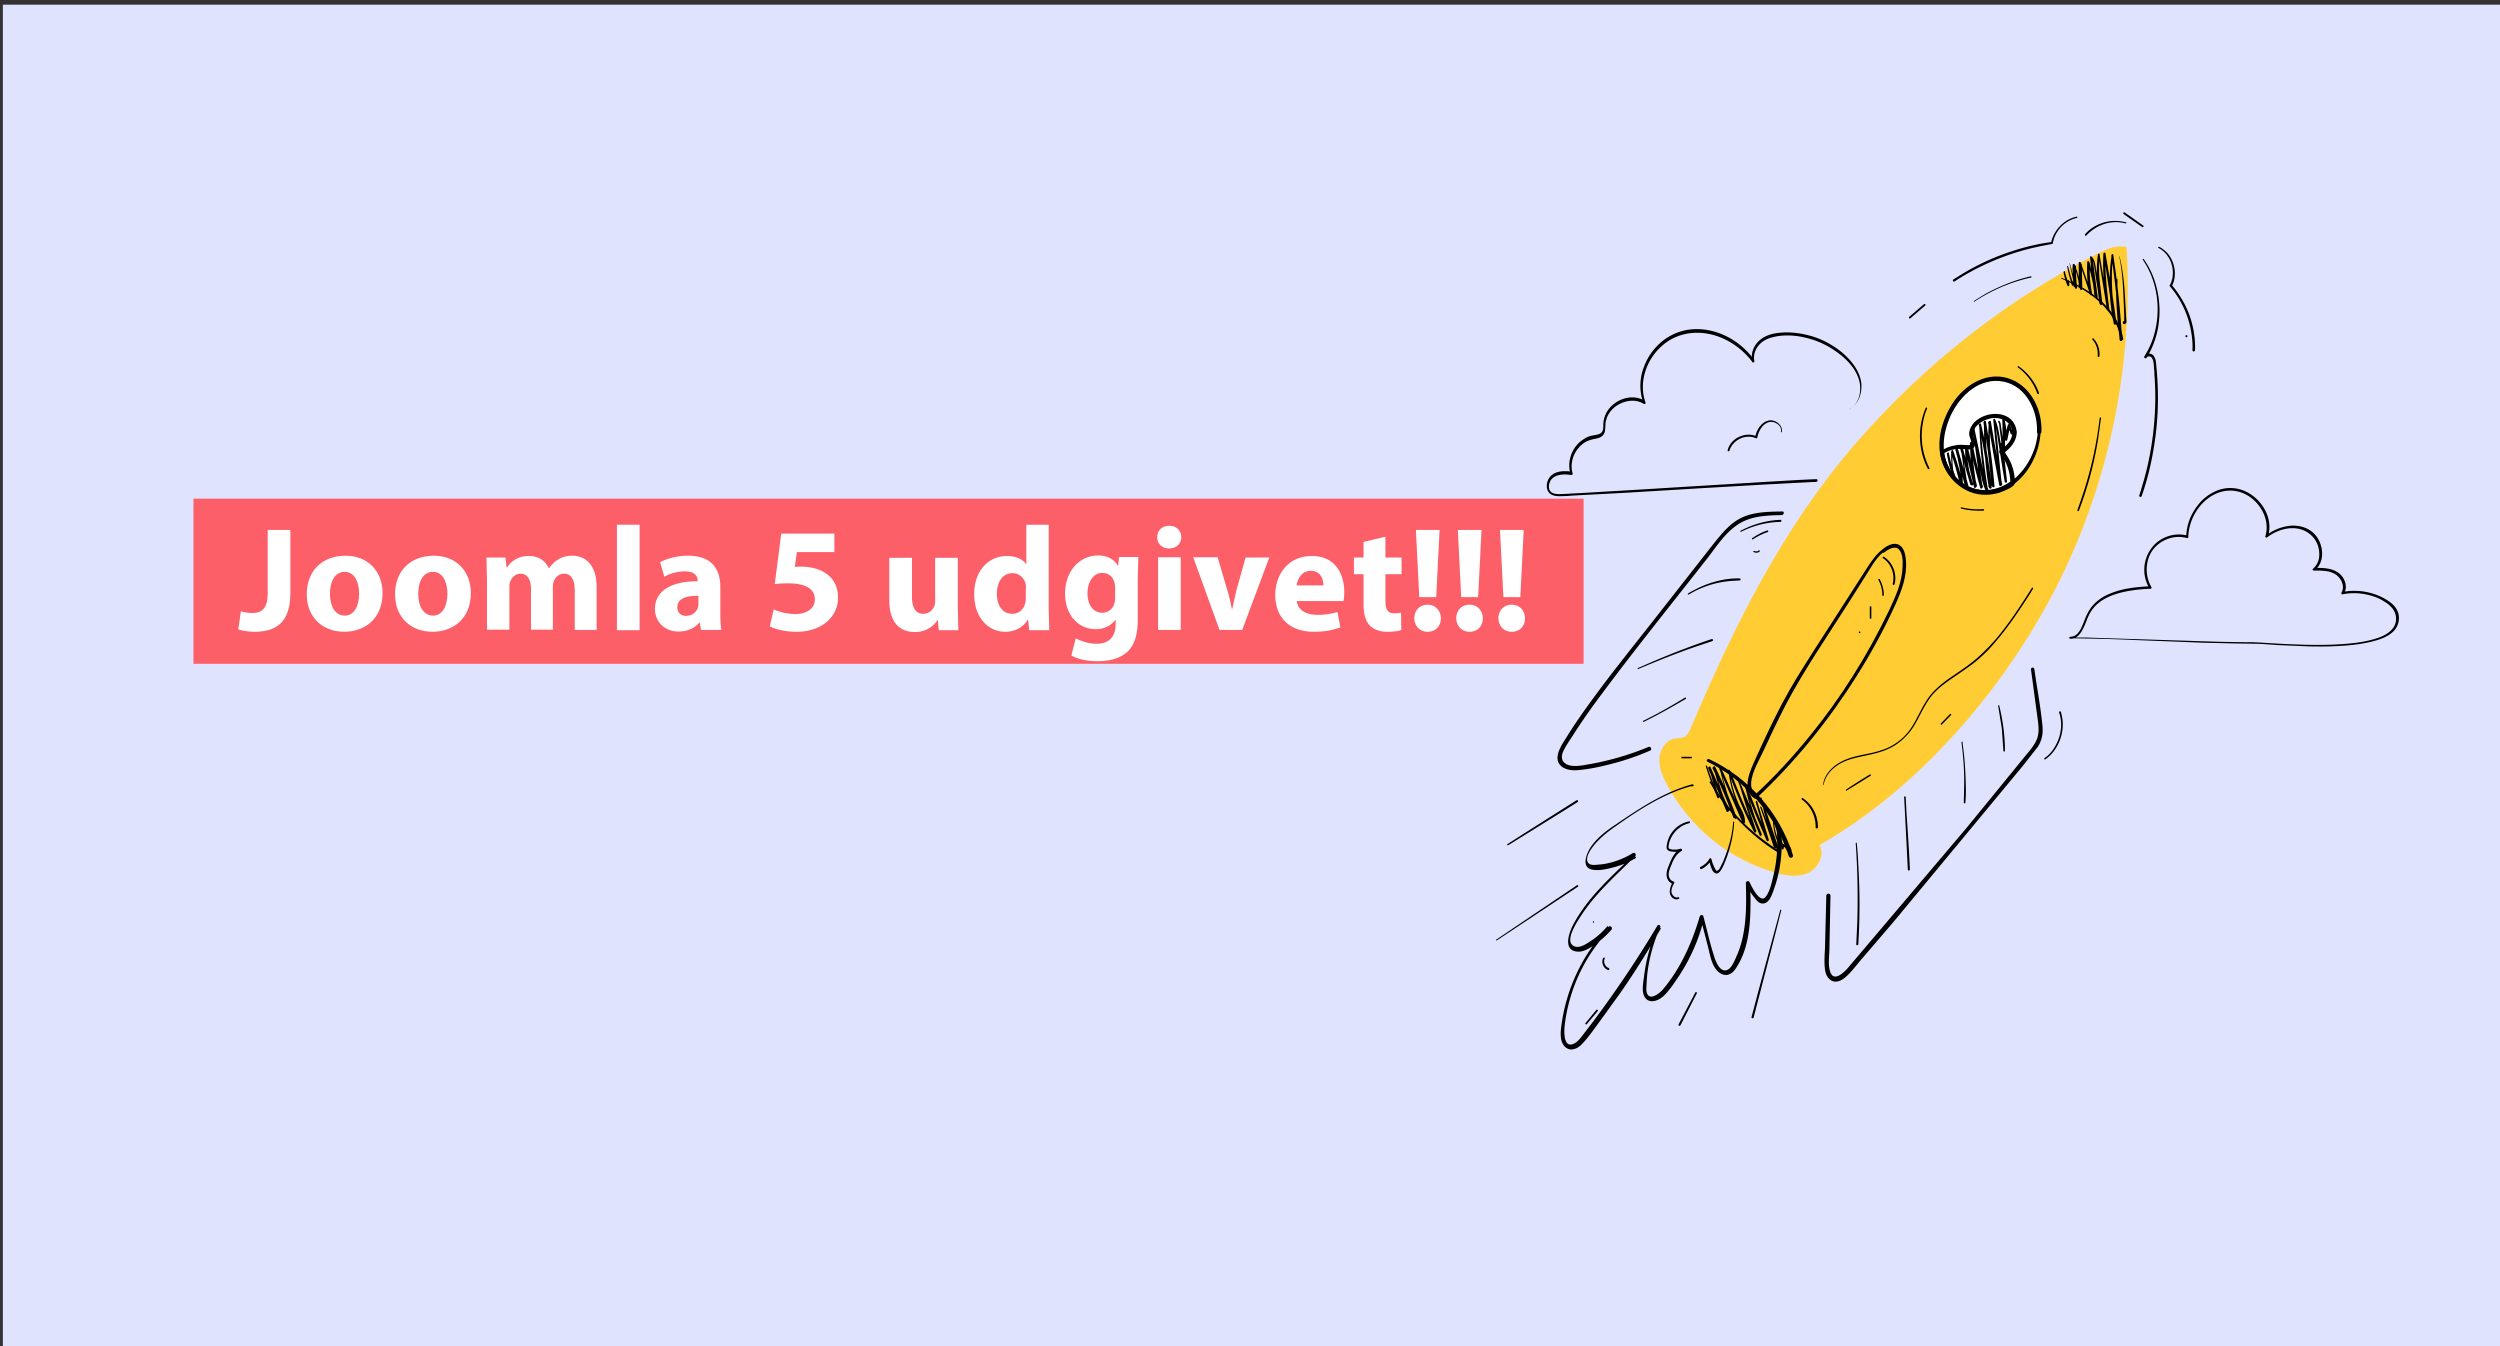 <svg xmlns="http://www.w3.org/2000/svg" viewBox="0 0 960 517" xmlns:v="https://vecta.io/nano"><rect x="0" y="0" width="960" height="517" fill="#333333" stroke="none"/><path fill="#e0e3fe" d="M1.1 1.8h960v515.6H1.1z"/><path d="M816.4 85.4a15.69 15.69 0 0 0-12.8 2c-1.1.7-2 1.5-2.9 2.5-.3.4.2.9.5.5 3.8-4.1 9.6-6.1 15-4.6.1 0 .2 0 .3-.2.1-.1 0-.2-.1-.2zM611.9 354.3c.1 0 .3-.1.2-.3 0-.1-.1-.2-.2-.3-.1 0-.3.1-.2.3-.1.2 0 .3.2.3zm-2.6 39l4.2-5c.3-.3-.2-.8-.5-.5l-4.2 5.1c-.2.2.2.7.5.4z"/><path fill="#fc3" d="M789.4 225.9c-20.1 39.1-52.7 76.9-90.7 98.6 2.1 3.8-.5 8.9-4.4 10.7s-8.4 1.1-12.5-.1c-17.8-5-32.8-17.2-41.7-33.8-1.6-3-3-6.3-2.9-9.8.1-3.4 2.2-7 5.5-7.8 1.5-.3 3.1-.1 4.4-.9 1-.7 1.6-1.9 2.1-3.1 16.9-39.7 35.4-77.2 63.7-109.8 26.1-30 57.8-55 93-72.7 3.3-1.7 7.1-3.3 10.7-2.3 2.7 45.6-6.7 90.8-27.2 131z"/><path d="M655.7 292.5c14.8 7.3 26 20.4 31.2 36.3.3 1 1.9.6 1.6-.4-5.1-16.4-17-29.7-32.2-36.9-.7-.3-1.3.7-.6 1h0z"/><path d="M649.7 301.2c-10.6 2.9-19.8 9-28.8 15.1-3.8 2.5-7.6 5.3-10.2 9.2-1.7 2.7-3.6 7.9 1.1 8.5 2.7.4 5.8-.4 8.4-1.1 2.9-.8 5.6-2 8.1-3.5l-.9-1.2c-8.4 8.2-17.6 16.2-23.2 26.7-1.6 3-4.2 9.9 1.3 10.5 2.3.3 4.6-1.1 6.5-2.4 2.5-1.7 4.8-3.7 6.8-6 .6-.7-.4-1.8-1.1-1.1-10 10.4-16.4 24-18.2 38.5-.3 2.4-.5 5.6 1.4 7.5 2.2 2.2 5.1.7 6.8-1.2 2.6-2.8 4.9-6.2 7.2-9.3l7.5-10.4c5.5-7.9 10.6-16.1 15.4-24.5l-1.1-.7c-2.8 6.1-4.6 12.6-5.4 19.2-.3 2.4-1.1 6.1.5 8.2 1.2 1.6 3.2 1.5 4.9.7 2.3-1.1 3.8-3.2 5.4-5.3a88.21 88.21 0 0 0 5.3-8.2c3.1-5.6 5.5-11.6 7-17.9H653l2.7 10.4c.7 2.6 1.1 5.4 2.3 7.8 1.9 3.8 5.7 5.3 8.4 1.4 6.4-9.3 5.9-22 5.7-32.9l-1.4.4c.7 1.7 1.6 3.3 2.7 4.7.8 1 1.7 2.4 3 2.6 2.7.5 3.9-2.9 4.6-4.9 2.7-7.3 3.7-15.2 2.9-22.9-.1-1-1.7-1.1-1.6 0 .5 5.9 0 11.8-1.4 17.5-.6 2.5-1.3 5.8-2.9 7.8-2.2 2.7-5.4-4-6.2-5.7-.3-.7-1.4-.3-1.4.4.3 9.5.3 19.7-3.7 28.4-.8 1.8-2.3 5.6-4.7 5.1-1.9-.4-3-3.1-3.6-4.8-1.7-5.2-2.9-10.6-4.3-15.9-.1-.4-.5-.6-.9-.5-.2.1-.4.3-.5.5-2.9 10-7.4 20.1-14.2 28.1-1.2 1.4-5 4.5-6.1 1.3-.4-1.2-.1-2.7-.1-3.9.1-1.5.2-3 .4-4.5.8-5.8 2.4-11.4 4.8-16.7.4-.8-.7-1.5-1.1-.7-7.6 12.8-15.9 25.1-24.8 37l-3.3 4.3c-1.1 1.4-2.2 3.1-3.8 3.9-4.1 2.1-3.9-4.3-3.7-6.6 1.6-14.2 7.8-27.3 17.6-37.4l-1.1-1.1c-1.7 2-3.6 3.8-5.8 5.3-1.8 1.2-4.7 3.4-6.9 2.5-4.6-1.8 1.9-10.8 3.4-13.1 5.6-8.1 13-14.6 19.9-21.5.3-.3.3-.8 0-1.1-.2-.2-.6-.3-.9-.1-2.6 1.6-5.4 2.8-8.4 3.6-1.5.4-3.1.7-4.7.8-1.1.1-3 .4-3.9-.5-2-2.1 1.8-6.7 3.2-8.2 1.8-1.9 3.8-3.6 5.9-5.1 9.3-6.6 19.2-13.3 30.3-16.3 1.4.3 1.1-.9.3-.7h0zm-3.8-10h3.5c.2 0 .3-.2.3-.3 0-.2-.1-.3-.3-.3h-3.5c-.2 0-.3.1-.3.3.1.2.2.3.3.3z"/><path d="M656.5 300.4c6.5 10.9 15.4 20.2 26.1 26.9.4.3.8-.4.4-.7-8.2-5.2-15.5-11.8-21.4-19.6-1.7-2.2-3.2-4.5-4.6-6.9-.3-.1-.7.1-.5.3z"/><path d="M655 294.2c1.3 4.2 2.8 8.2 4.5 12.2a.34.34 0 0 0 .6-.3l-1.8-5.8-1.9-5.8-.6.2 7.2 16.9c.2.4.9.1.8-.3-1-2.8-2.1-5.5-3-8.3l-2.6-8.5-.7.3c3.1 6.3 5.8 12.8 8.2 19.4l.8-.2c-2.4-6.2-4.3-12.6-5.9-19.1l-.5.2 9.1 21c.1.2.4.3.6.1.1-.1.2-.1.2-.2.4-2.7-1.4-5.1-2.4-7.4-1.1-2.6-2-5.2-2.6-8-.4-1.6-.7-3.1-.9-4.7l-.6.1c2.4 6.2 4.8 12.4 7.6 18.4.8 1.7 1.6 3.4 2.5 5.1.1.2.4.3.6.1.2-.1.2-.3.2-.5-1.1-3.5-2.3-6.9-3.5-10.3l-3.6-10.3-.5.1 7 17.4c.6 1.6 1.3 3.2 1.9 4.8.2.4.9.1.7-.3-2.5-6.1-4.5-12.4-5.8-18.9l-.7.2c2 5.5 4.2 11 6.5 16.4.7 1.5 1.3 3.1 2 4.6.2.5 1 .1.8-.4l-4.4-14.6c-.1-.2-.2-.3-.4-.2s-.3.2-.2.4l4.2 14.7.8-.4-4.4-10.3-4.1-10.4c-.1-.2-.3-.3-.4-.2-.2.1-.3.2-.2.4 1.4 6.4 3.3 12.8 5.7 18.9l.8-.2c-2.3-5.8-4.8-11.5-7.2-17.2a100.86 100.86 0 0 1-2-4.9c-.1-.3-.5-.1-.4.2 1.2 3.4 2.2 6.9 3.3 10.4l3.4 10.4.8-.3c-3.1-5.8-5.6-11.9-8.1-18.1l-2.1-5.2c-.1-.3-.7-.3-.6.1.4 3.5 1.2 6.9 2.3 10.2.6 1.6 1.2 3.3 2 4.8.7 1.6 1.6 3.2 1.4 5l.8-.2-9.3-20.9c-.1-.3-.6-.1-.5.2.7 3.3 1.5 6.5 2.5 9.7.9 3.2 2 6.4 3.2 9.5.2.5 1 .3.8-.2-2.4-6.7-5.2-13.2-8.3-19.6-.2-.4-.8-.1-.7.3l2.5 8.6c.9 2.8 1.9 5.6 3.1 8.4l.7-.4-7.4-16.8c-.1-.3-.7-.1-.6.2.6 1.9 1.1 3.9 1.7 5.9l1.8 5.8.6-.3a88.31 88.31 0 0 1-4.8-12c-.2-.2-.6-.1-.5.1h0zm20.9 15.7l2.7 7.8 2.6 7.8c.2.5.9.3.8-.2l-2.8-9.5-1.4-4.7-1.5-4.8-.4.1c.4 1.7 1.1 3.4 1.6 5.1l1.6 5 3.3 10.2a.55.55 0 0 0 .5.3c.1 0 .2-.1.2-.2 1.2-1.7-.1-3.9-.7-5.5-.8-2.3-1.2-4.7-1.3-7.1l-.5.1 2 5.7 1.5 5.9a.55.55 0 0 0 .5.3c.1 0 .2-.1.3-.3l.3-1.3-.6.2c.7.4 1.2 1.1 1.6 1.8.1.2.4.3.5.1l.2-.2.4-1.2-.7.1.6 1.3c.2.5.9.1.7-.4l-.6-1.3c-.1-.2-.4-.3-.5-.1l-.2.2-.4 1.2.7-.1c-.4-.9-1.1-1.6-1.9-2.1-.2-.1-.4 0-.5.2v.1l-.3 1.3h.8c-1-3.9-2.2-7.8-3.7-11.5-.1-.3-.5-.3-.5.1a24.44 24.44 0 0 0 .9 6.6c.3 1 .7 1.9 1 2.9.3.9.5 1.9-.1 2.7l.7.1-3.4-10.1-1.7-5c-.6-1.7-1.1-3.4-1.8-5.1-.1-.3-.5-.2-.4.1.6 1.6.9 3.3 1.3 4.9s.9 3.1 1.3 4.7l2.8 9.5.8-.2c-.9-2.6-2-5.2-2.9-7.7l-2.9-7.8c-.3-.3-.6-.2-.5 0h0zm-27.3 5.5c-2.5.5-4.8 1.9-6.4 4-.8 1-1.4 2.2-1.8 3.5-.2.6-.3 1.3-.4 1.9-.1.7 0 1.3.5 1.7.6.5 1.6.5 2.3.6 1 0 1.9-.1 2.9-.3l-.4-.9c-2.4 1.3-3.5 4-4.5 6.5-.6 1.4-1.1 3-.7 4.5.3 1.2 1.2 2.3 2.5 2.5l-.4-.6c-.6 1.5-1.5 3.4-.7 5 .6 1.2 2 2 3.2 1.3.4-.2 0-.7-.3-.6-1 .5-2-.5-2.4-1.4-.5-1.3.3-2.9.9-4 .1-.2 0-.5-.2-.6h-.1c-1-.3-1.7-1.3-1.8-2.4-.1-1.4.5-2.7 1-3.9.8-2.1 1.9-4.3 3.9-5.4.5-.3.1-1-.4-.9-1.3.4-2.8.5-4.1.1-.6-.2-.5-.9-.4-1.5s.2-1.1.4-1.6a10.8 10.8 0 0 1 4.1-5.3c1-.7 2.2-1.2 3.4-1.5.4-.2.3-.7-.1-.7h0zm16.9.3c-.2 3.4-.9 6.7-1.9 9.9-.5 1.6-1.1 3.1-1.7 4.7-.3.8-.7 1.5-1.1 2.3-.3.6-.6 1.4-1.3 1.7-.4.2-.6-.1-.8-.5l-.6-1.2c-.4-.9-.7-1.8-.9-2.7-.1-.2-.3-.4-.6-.3-.1 0-.2.1-.2.2-.8 1.4-2 2.4-3.4 3.1-.5.2-.1 1 .4.8 1.5-.7 2.8-1.9 3.7-3.4l-.8-.1c.1.9.4 1.8.7 2.7.3.7.6 1.7 1.3 2.2 1.6 1.2 2.7-1.2 3.3-2.3 1.6-3.4 2.7-7 3.5-10.7.4-2.1.7-4.2.8-6.2.1-.5-.4-.5-.4-.2h0zm-49.9 52.2c-.8 1.7.1 4 1.9 4.6.5.1.7-.6.2-.8-1.3-.5-2.1-2.2-1.5-3.5.1-.2 0-.4-.1-.5-.2 0-.4.1-.5.2h0zm164.3-110.8l2.4 17.8c.4 3 1 6.2-.2 9.1-1.1 2.6-3.1 4.7-4.8 6.8L755 318.1l-45.5 53.7c-1.8 2-5.6 5.5-6.8 1-.8-2.7-.2-6-.2-8.8l.4-20c0-1.1-1.6-1.1-1.6 0l-.5 19.7c-.1 2.8-.4 5.8 0 8.6.2 1.7 1 3.5 2.6 4.3 1.9.9 3.8-.1 5.3-1.4 2.2-1.9 4-4.4 5.9-6.6l12.6-14.7 49.4-59.6 5.9-7.5c1.6-2.5 2.1-5.1 1.8-8.1-.7-7.3-2.1-14.5-3.1-21.7-.2-1-1.4-.7-1.3.1h0zm-95.5-60.7c-5.1.1-10.4.1-15.2 2.2-4.9 2.2-8.2 6.5-11.5 10.6l-23.6 30.1c-7.6 9.7-15.3 19.2-22.5 29.1-3.6 4.9-7.1 9.9-10.3 15.1-2 3.1-5.5 8.4-1.1 11.2 1.8 1.1 4.1 1.2 6.1 1 3-.3 6-.8 8.9-1.5 6.3-1.4 12.6-3.4 18.5-6 .8-.3.2-1.7-.6-1.4-5.1 2.1-10.2 3.8-15.5 5.1-2.3.6-4.7 1.1-7 1.5-2.4.4-5 1-7.4.6-2.8-.5-4.2-2.4-3-5.3 1.1-2.4 2.7-4.6 4.1-6.8 2.9-4.5 6-9 9.2-13.3 13.6-18.4 28-36.2 42.1-54.2 3.5-4.5 6.8-9.7 11.6-12.9 5-3.4 11.2-3.6 17-3.7 1-.2 1-1.5.2-1.4h0z"/><path d="M722.8 211c-2.6 2.1-4.4 4.8-6.2 7.6l-6.8 10.6-13.4 20.8c-4.2 6.6-8.4 13.2-12.1 20.2-3.6 6.9-6.9 13.9-10.1 21-1.9 4.3-5.8 11.9-.5 15.4.3.2.6.1.8-.1 14.6-13.7 27.4-29.4 38.2-46.5 5.7-9 10.8-18.3 15.2-28 2.4-5.4 4.4-10.7 4-16.7-.2-2.1-.6-4.7-2.4-5.9-2.2-1.5-5 .2-6.7 1.6-.9.5-.1 1.7.6 1.2 1.5-1.1 4.2-3 5.9-1.1 1.3 1.5 1.4 4.2 1.3 6.1-.1 6.4-2.7 11.8-5.3 17.4-8.3 17.3-18.5 33.5-30.5 48.2-6.5 8-13.5 15.6-21.1 22.6l.8-.1c-5.1-3.3.6-12.5 2.3-16.2 2.9-6.3 5.9-12.6 9.1-18.8 6.9-13 15.2-25.1 23.1-37.5l6.9-10.9c2.2-3.4 4.2-7.4 7.4-10 .7-.3.1-1.3-.5-.9zm-54.2-6.8c4.7-2.4 9.8-3.7 15.1-3.8.5 0 .5-.8 0-.8-5.3.2-10.6 1.7-15.3 4.2-.3.2 0 .6.2.4zm4.5 2.9c1.8-1.2 3.7-2.1 5.7-2.8.4-.1.2-.8-.2-.6-2.1.7-4 1.7-5.8 3-.2.2 0 .6.3.4h0z"/><path d="M673.2 211.8c.7.6 1.8.6 2.5 0 .1-.1.1-.3 0-.4s-.3-.1-.4 0h0s-.1.1 0 0h0s-.1 0-.1.1c0 0-.1 0-.1.1h0-.1c-.1 0-.2 0-.2.1h-.1c-.1 0 .1 0 0 0h-.1-.1-.1s-.1 0 0 0h0-.1-.1-.1 0-.1c-.1 0-.2-.1-.2-.1-.1-.1-.3 0-.4.1-.3-.1-.3 0-.2.1h0zm-44.1 45.1c7.3-3.1 14.6-6 22.1-8.6l6.3-2.1c.5-.2.3-.9-.2-.8-7.5 2.5-15 5.4-22.3 8.5l-6 2.6c-.3.1-.1.5.1.4h0zm2.1 20.3c5.5-2.7 10.8-5.7 16.1-8.8.1-.1.2-.3.1-.4s-.3-.2-.4-.1c-5.2 3.2-10.5 6.2-16 8.9-.3.1 0 .5.2.4h0zm17.3-48.9c4.6-2.8 9.7-4.5 15-5.1 1.5-.2 3-.2 4.5-.3.2 0 .4-.2.4-.4s-.2-.4-.4-.4c-5.4-.1-10.8 1.3-15.7 3.6-1.4.7-2.8 1.4-4.1 2.2-.1.1-.1.2-.1.3.2.1.3.2.4.1h0zm64.1 95.5c.7 10.1.9 20.2.6 30.3l-.4 8.5c0 .5.7.5.8 0a255.25 255.25 0 0 0 0-30.3c-.1-2.8-.3-5.7-.6-8.5.1-.3-.4-.3-.4 0h0zm18.6-17.7l1.1 21.7.3 6.1c0 .5.8.5.8 0-.3-7.2-.8-14.5-1.3-21.7l-.3-6.1c0-.4-.6-.4-.6 0h0zm22-21c.8 6 1.2 12 1 18 0 1.7-.1 3.4-.1 5.1 0 .4.6.4.6 0 .3-3 .2-6.1.1-9.1s-.3-6.1-.6-9.1l-.6-5c.1-.4-.4-.2-.4.1h0zm14.1-14l1.4 8.6.6 8.6c0 .2.2.3.3.3.2 0 .3-.1.3-.3 0-5.8-.8-11.7-2.2-17.4-.1-.2-.5-.1-.4.2h0zM723 214.3c3.2 2.1 4.7 6.1 3.8 9.9 0 .2.1.4.3.4s.4-.1.4-.2c1.1-4-.7-8.5-4.1-10.6-.2-.1-.4 0-.4.1-.2.1-.1.3 0 .4h0zm-1.7 8.4a11.94 11.94 0 0 1 1.5 5.8c0 .2.1.3.3.3.1 0 .3-.1.3-.3 0-2.1-.6-4.2-1.6-6.1-.1-.1-.2-.2-.3-.1-.2.1-.3.2-.2.4h0zm-3.3 10.4v4.2c0 .2.1.3.3.3s.3-.1.3-.3v-4.2c0-.2-.1-.3-.3-.3s-.3.2-.3.3h0zm-3.9 10c.2 0 .3-.2.3-.3 0-.2-.1-.3-.3-.3s-.3.2-.3.3c0 .2.1.3.3.3zM791.6 107c8 3.5 16.2 8.3 20.5 16.5 1.1 2.1 1.9 4.4 2.3 6.8.1.6 1 .3.9-.2-1.5-9.2-8.7-15.9-16.4-20.1-2.3-1.2-4.7-2.3-7.2-3.3-.1-.1-.3.2-.1.3zm48 22.5c.2 0 .4-.2.4-.4s-.2-.4-.4-.4-.4.2-.4.4.2.4.4.4z"/><path d="M792.4 104.5c.3 1.8.8 3.6 1.5 5.2.2.4.7.2.7-.2v-1.6c0-.3-.4-.4-.5-.1-.1.6-.2 1.1-.2 1.7l.7-.2c-.7-1.6-1.3-3.2-1.7-5 0-.4-.5-.2-.5.2h0zm1.4-2.1c.2 1.2.5 2.4.8 3.6l1 3.5c.1.2.3.3.5.2.1 0 .3-.2.3-.3 0-.5-.1-1-.4-1.3-.3-.4-.9 0-.6.4.2.3.3.6.2 1l.7-.1-1.2-3.5-.9-3.5c0-.5-.5-.3-.4 0h0z"/><path d="M794.8 101.7l2 8.9c.1.4.8.4.8-.1-.3-2.8-.5-5.6-.4-8.5l-.7.1c1 2.9 1.7 5.9 2.2 8.9.1.5.9.4.9-.1l-.2-9.6-.7.1 3.9 11.7c.1.2.3.4.5.3a.55.55 0 0 0 .3-.5 46.65 46.65 0 0 1-.9-11.8l-.7.1c1.2 4.2 2.2 8.6 2.8 12.9.1.5 1 .4.9-.1l-1-7.5c-.3-2.5-.6-5-1.1-7.6l-.5.3c.9.8 1.1 2.2 1.3 3.3.3 1.6.5 3.2.7 4.7l1.5 9.6c.1.6 1 .4.9-.3l-1.1-9.3c-.2-3.1-.3-6.3.1-9.4h-.6l1.7 10.6 1.7 10.6c.1.5 1 .4.9-.1-.9-7.1-1.8-14.3-1.5-21.5l-.8.1c1.2 6.9 2.2 13.8 3.2 20.7.3 2 .5 3.9.7 5.9l1-.1c-1.3-6.7-1.8-13.6-1.6-20.4.1-1.9.3-3.8.4-5.7l-.7.1c1.3 8.4 2.2 16.9 2.8 25.3.2 2.4.3 4.8.4 7.2h1c-.8-6-1.4-11.9-1.7-18-.1-1.7-.1-3.5-.1-5.2 0-.2-.2-.3-.3-.3-.2 0-.3.2-.3.3a184.81 184.81 0 0 0 .9 18.2l.6 5.1c.1.6 1 .4.9-.1a366.17 366.17 0 0 0-2.4-25.5l-1-7.2c-.1-.2-.2-.3-.4-.2-.1 0-.2.1-.2.2-1 6.8-1.1 13.8-.2 20.7.2 2 .6 3.9 1 5.8.1.7 1.1.4 1-.3-.9-7-2-13.9-3.2-20.8-.3-2-.7-3.9-1-5.9-.1-.5-.7-.3-.8.1-.4 7.2.4 14.4 1.3 21.5l.9-.1-1.9-10.6-1.8-10.6c-.1-.4-.5-.2-.6.1-.4 3.2-.5 6.4-.4 9.5.2 3.2.6 6.3 1 9.5l.9-.3c-.5-3.3-1.1-6.6-1.7-9.9-.3-1.6-.5-3.2-.8-4.8-.2-1.2-.6-2.4-1.5-3.2-.2-.2-.6-.1-.5.2.2 2.5.5 5.1.8 7.6l.9 7.5.9-.3c-.7-4.4-1.7-8.7-2.9-12.9a.55.55 0 0 0-.5-.3c-.2 0-.3.2-.3.4-.2 4 0 8.1.8 12l.8-.2-4.1-11.7c-.1-.2-.3-.3-.5-.2-.1 0-.2.2-.3.3.1 3.2 0 6.4 0 9.6l.9-.1c-.5-3-1.3-6-2.4-8.8-.1-.2-.3-.3-.5-.2-.1 0-.3.2-.3.3-.1 2.8.1 5.7.4 8.5l.8-.1-2.2-8.8c0-.1-.2-.2-.3-.2.2.3.2.5.2.6h0zm19-3.1c1.4 6.5 1.5 13.3 1.8 19.9 0 .9.1 1.9.1 2.8v1.4.7.1c-.1.1 0 .2.2.2.4.1.3.2-.1.4l-.3-.1h0c.4.4 1-.2.6-.6-.5-.4-1.1.1-.9.7.2.7 1.1.3 1.3-.2.1-.4.1-.8 0-1.2l-.1-1.6c-.1-1.1-.1-2.2-.2-3.3-.2-4.2-.4-8.4-1-12.5-.3-2.3-.7-4.5-1.3-6.8 0-.1-.1-.1-.2-.1.1 0 .1.1.1.2h0z"/><path fill="#fff" d="M783.1 166c-.6 10.8-9.1 23-20.6 23.1-5.4 0-10.6-2.9-13.7-7.4s-4-10.5-2.7-15.8c1.5-6.2 5-12.9 10.1-16.7 4.1-3.1 9.4-4.5 14.3-3.2 8.1 2.1 13.1 11.4 12.6 20z"/><path d="M782.5 166c-.5 7.2-4.3 14.4-10 18.7-6.4 4.9-15 4.8-20.9-.9-6.8-6.5-6.2-16.3-2.5-24.3 3.7-7.9 11.4-14.9 20.5-12.9 8.4 1.8 13 11.1 12.6 19.3 0 1.1 1.6 1.1 1.7 0 .4-8.1-3.7-16.9-11.3-20.1-8.9-3.8-18.2 1.7-23 9.4-5 7.9-7.2 18.6-1.5 26.8 5 7.2 14.3 9.7 22 5.9 8-3.9 13-13.1 13.5-22 .1-.6-1-.6-1.1.1z"/><path d="M774.4 165.6c-1-7.7-10.4-8.2-15.4-4.2-1.2.9-2.1 2.2-2.6 3.6-.2.7-.3 1.4-.2 2.2.1.5 1.1 2.9.8 3.3-.6.8-2.7.3-3.6.3-.8 0-1.7 0-2.5.2-2 .3-3.9 1-5.5 2.2-.3.2-.4.6-.4.9 1.5 8.9 8.8 16.2 17.9 15.9 2.2-.1 4.4-.5 6.4-1.4 1.2-.5 4-1.6 4.4-3 .2-.9-.1-2.2-.2-3.2-.5-3.5-2-6.7-4.3-9.4l-.2 1.3c2.9-2 5.6-4.9 5.4-8.7 0-1-1.6-1-1.6 0 .1 3.3-2.2 5.6-4.7 7.2-.4.2-.5.7-.3 1.1l.1.1c2.7 3.2 4 7.2 4.1 11.4l.4-.7c-4.8 3.5-10.8 4.7-16.3 2.2-5.4-2.5-8.7-7.5-9.7-13.4l-.4.9c1.4-1 2.9-1.6 4.6-1.9 1.8-.3 3.5 0 5.3.1 1 0 1.8-.2 2.3-1.1.6-1.3.1-2.4-.3-3.6-1.1-3.9 3.2-6.5 6.3-7.2 3.5-.8 8 .8 8.5 5 .3.9 1.8.9 1.7-.1z"/><path d="M747.6 174.2c.5 3.2 1.3 6.3 2.4 9.3.1.2.2.3.4.2s.3-.2.2-.4c-.8-3.2-1-6.5-.8-9.8l-.7.1c1.4 4.1 2.5 8.3 3.6 12.6.1.6.8.4.9-.1.3-2.3-.2-4.6-.7-6.9l-1.4-6.9-.7.2 3.9 14.7c.2.6 1 .3.9-.3l-2.3-15.1-.7.2c.7 2.4 1.4 4.7 2 7.1s1.4 4.7 2 7.1l.9-.3c-1.5-4.7-2.2-9.6-2.2-14.5l-.9.1L758 187c.1.6 1 .4 1-.3-.9-5.5-1.6-11.1-1.7-16.6l-.9.1c1 5.8 2.4 11.5 4 17.1.1.3.3.4.6.3.2-.1.4-.3.3-.6-.8-6-1.8-11.9-2.7-17.9-.3-1.7-.5-3.4-.8-5.1l-.7.2 3.9 19.5c.3 1.7.9 3.3 1.5 4.9.2.5 1 .1.9-.4-1.1-6.6-1.9-13.1-2.5-19.8-.2-1.9-.3-3.7-.4-5.6l-.7.1c1.4 6.2 2.5 12.5 3.3 18.8.2 1.8.4 3.6.5 5.4l1-.1c-1.3-6.4-1.8-13-2-19.5-.1-1.8-.1-3.7-.2-5.5l-.8.1c1.1 6.3 2 12.7 2.6 19.1.2 1.8.4 3.6.5 5.4l.9-.1c-1-6.3-1.4-12.8-1.5-19.2 0-1.8 0-3.6.1-5.4l-.8.1c.6 3.2 1 6.4 1.6 9.5.5 3.1 1.1 6.3 1.7 9.4.3 1.8.7 3.6 1 5.4.1.5 1 .4 1-.1l-2-19.5-.6-5.6-.7.2c1.3 2.7 1.5 5.8 2 8.7l1.5 9.5.9 5.5c.1.5 1 .4.9-.1l-1.6-14.6c-.1-.5-.9-.5-.8 0l1.5 14.6.9-.1-1.6-9.6-1.6-9.5c-.3-1.6-.7-3.2-1.4-4.7-.1-.2-.4-.3-.5-.1-.1.1-.2.2-.2.3l1.9 19.5.6 5.6 1-.1c-1.3-6.3-2.4-12.6-3.5-18.9l-.9-5.4c-.1-.5-.8-.3-.8.1a104.65 104.65 0 0 0 .6 19.4c.2 1.8.4 3.6.7 5.4.1.5 1 .4.9-.1-.6-6.5-1.3-12.9-2.4-19.3l-.9-5.5c-.1-.5-.8-.4-.8.1.1 6.6.2 13.2 1.1 19.8.2 1.9.5 3.7.9 5.5.1.5 1 .4 1-.1-.6-6.4-1.6-12.8-2.9-19.1l-1.2-5.3c-.1-.2-.3-.3-.4-.2-.1 0-.2.2-.3.3.2 3.4.3 6.7.6 10s.7 6.6 1.2 10l.9 5.6.9-.4c-1.3-2.8-1.8-6-2.4-9l-2-9.7c-.4-1.8-.8-3.6-1.1-5.4-.1-.5-.7-.3-.7.2l2.5 18c.2 1.7.5 3.4.7 5.1l.9-.3c-1.7-5.6-3.1-11.3-4.1-17-.1-.5-.9-.4-.9.1 0 5.7.8 11.3 1.7 16.9l1-.3-3.7-15.5c-.1-.2-.3-.4-.6-.3-.2.1-.3.2-.3.4-.1 5 .7 10 2.2 14.8.2.6 1.1.3.9-.3-.8-2.3-1.4-4.7-2.1-7.1s-1.4-4.7-2-7.1c-.1-.4-.8-.3-.7.1l2.1 15.2.9-.3-4.2-14.7c-.1-.2-.3-.3-.5-.2s-.3.3-.2.4c.4 2.2.8 4.5 1.3 6.7.4 2.3.9 4.5.6 6.8l.9-.1c-1.1-4.2-2.4-8.4-3.8-12.5-.1-.2-.3-.3-.4-.2-.1 0-.2.2-.3.3-.2 3.4.1 6.7.9 10l.7-.2c-1.2-3-2-6.1-2.6-9.2-.3.1-.8.2-.7.5h0z"/><path d="M767.3 162.1c.3.3.4.8.4 1.2.1.5.1 1.1.2 1.6l.4 3.1.8 6.2c0 .3.2.4.5.4.2 0 .4-.2.4-.4l-.1-6.5-.2-6.5-.7.1c.6 2.5.9 5 .9 7.5 0 .5.8.7.9.1l1.1-5.3h-.9l1.1 2.9c.1.4.7.6.9.1l.7-1.5-.8.1c.2.3.4.6.4.9 0 .7 1 .7 1 0a2.34 2.34 0 0 0-.7-1.7c-.2-.2-.5-.2-.7 0l-.1.1-.7 1.5.9.1-1.1-2.9c-.1-.3-.4-.4-.6-.3-.2 0-.3.2-.3.3-.5 1.7-.8 3.5-1.1 5.3l.9.1c-.2-2.6-.5-5.2-1.1-7.7a.55.55 0 0 0-.5-.3c-.2 0-.3.2-.3.4l.1 6.5.1 6.5.9-.1-1.1-6.7-.5-3.3c-.1-.8-.1-1.8-.8-2.4-.2.2-.5.4-.3.6h0zm55.5-62.4c2.9 4.2 4.7 9.1 5.4 14.2s.3 10.3-1.2 15.2c-.8 2.8-2.1 5.4-3.6 7.8l.9.4c.2-.5.9-.5 1.3-.4.7.2 1 1 1.2 1.6a10.68 10.68 0 0 1 .3 2.5c.1 1 .2 1.9.2 2.9.3 3.8.4 7.6.3 11.4-.2 7.6-1.1 15.1-2.7 22.5-.9 4.2-2.1 8.3-3.4 12.4-.2.6.7.9.9.3 2.7-7.6 4.4-15.7 5.4-23.7 1-8.1 1.1-16.3.4-24.4l-.3-3.3c-.1-.9-.4-1.8-.9-2.5-.9-1.1-3-1.2-3.6.4-.2.5.6.8.9.4 2.7-4.4 4.4-9.5 4.8-14.7.5-5.2-.2-10.5-1.9-15.5-1-2.7-2.3-5.3-4-7.7-.2-.2-.5 0-.4.2h0zm6-4.5c3.9 1.9 6 6.5 5.5 10.8-.1 1.2-.5 2.4-1.1 3.5-.1.2-.1.4.1.5 4.5 5.3 7.4 11.8 8.3 18.7a28.22 28.22 0 0 1 .3 5.8c0 .6.9.6 1 0 .2-7.2-1.7-14.3-5.5-20.3-1-1.7-2.2-3.3-3.5-4.8l.1.5c2.1-4.1 1.2-9.4-1.8-12.8-.9-.9-1.9-1.7-3-2.3-.4-.1-.6.3-.4.4h0zm-31.4-12c-4.8 1-8.7 5.1-9.8 10l.4-.3c-5.3.7-10.4 1.9-15.5 3.6-5 1.6-9.9 3.7-14.6 6.2-2.7 1.4-5.2 3-7.8 4.6-.5.3 0 1.1.4.8 4.4-2.9 9.1-5.4 13.9-7.5s9.8-3.8 14.9-5.1a134.37 134.37 0 0 1 8.7-1.8c.1 0 .2-.1.3-.3.8-4.8 4.6-8.7 9.2-9.7.4-.1.2-.6-.1-.5h0zm18.1-1l7.1 5c.4.3.7-.4.4-.6l-7.1-5c-.4-.3-.8.3-.4.6h0zM683.6 349.5l-8.6 31.9-2.4 9.1c-.1.2.1.5.3.5.2.1.5-.1.5-.3l8.3-32 2.3-9.1c0-.1-.1-.3-.2-.3 0 0-.2 0-.2.2h0zm-104.5-24.9l20.8-12.9 5.9-3.7c.4-.3 0-1-.4-.7l-20.7 13.1-5.8 3.7c-.1.1-.2.3-.1.4s.2.1.3.1h0zm206.3-33c4.3-3 6.8-8.4 6.7-13.7 0-1.5-.3-3-.7-4.5-.2-.4-.8-.3-.7.2.8 2.4 1 5 .5 7.5-.4 2.5-1.5 4.9-3 7-.9 1.2-1.9 2.2-3.1 3-.3.2 0 .7.3.5h0zM692 307.1c3.3 2.4 5.3 6.4 5.2 10.6 0 .3.2.5.5.4.2 0 .4-.2.4-.4 0-4.5-2.1-8.7-5.8-11.2-.4-.3-.7.4-.3.6h0zm8.3-5.8c.6-3.4 3-6 5.7-7.7 3.2-2 6.9-2.7 10.6-3.5 3.8-.8 7.5-1.7 10.9-3.8a23.68 23.68 0 0 0 7.5-7.6c2-3.3 3.5-6.9 5.7-10.1 2.1-3.1 5-5.4 8-7.5s6.1-4.1 9-6.3c2.9-2.3 5.7-4.9 8.1-7.8 5-5.7 9.3-12.1 13.4-18.5l1.5-2.4c.2-.3-.3-.7-.5-.3-4.1 6.5-8.3 13-13.2 18.9-2.4 2.9-5.1 5.6-7.9 8.1-2.8 2.4-5.9 4.5-9 6.6-3 2-5.9 4.2-8.3 6.9-2.5 2.9-4.1 6.4-5.9 9.8-.9 1.7-1.9 3.4-3.1 4.9-2.3 2.9-5.3 5.1-8.7 6.5-1.9.7-3.8 1.3-5.8 1.7-3.7.8-7.5 1.4-10.9 3.1-2.8 1.4-5.4 3.6-6.7 6.6-.3.7-.5 1.5-.6 2.2-.2.3.2.4.2.2h0zm8.8 2.3l9.2-5.7c.3-.2 0-.7-.3-.5-3.1 1.9-6.1 3.8-9.1 5.8-.1.1-.1.2-.1.3.1.1.2.2.3.1h0zm36.6-25.4l3.5-3.6c.1-.1.1-.3 0-.4s-.3-.1-.4 0l-3.5 3.6c-.1.1-.1.3 0 .4s.2.1.4 0h0zm60.6-117.8c-1.1 9.5-3.1 18.8-6 27.9a227.32 227.32 0 0 1-2.6 7.6c-.1.4.4.5.6.2 3.4-8.9 5.9-18.2 7.4-27.7l1.1-7.9c-.2-.3-.5-.3-.5-.1h0zm-2.8-30c1.5 1.7 2.2 4 2 6.3 0 .5.7.5.7 0 .2-2.5-.6-4.9-2.3-6.7-.2-.4-.6.1-.4.4h0zm-64 26.2c-2.5 5.8-2.9 12.3-1.2 18.4.5 1.7 1.1 3.4 2 5 .2.4.8 0 .6-.3-2.8-5.5-3.6-11.8-2.4-17.8a22.13 22.13 0 0 1 1.5-5c.1-.3-.4-.6-.5-.3h0zm13.6 38.7c2.8.7 5.6.9 8.5.8.4 0 .4-.6 0-.6-2.8.2-5.6 0-8.4-.7-.3-.1-.4.4-.1.5h0zm21.8-54.2c3.4 2.5 6 6 7.4 10 .2.4.8.2.7-.2-1.5-4.2-4.3-7.8-7.9-10.3-.2-.1-.5.3-.2.5h0zM651 381.1l-6.4 12.2c-.2.5.4.9.7.4l6.3-12.3a.34.34 0 0 0-.6-.3h0zm-76.2-20l24.3-16.1 6.8-4.5c.4-.2 0-.8-.3-.6l-24.2 16.3-6.8 4.6c-.3.1-.1.4.2.3zm158.7-238.8l1.4-1.2 1.5-1.3 2.9-2.5c.3-.3-.1-.8-.5-.5l-2.9 2.5-1.4 1.2-1.5 1.3c0 .2.3.7.5.5h0z"/><path d="M758.2 115.8c5.2-3.4 10.8-6.1 16.7-7.9 1.7-.5 3.3-1 5-1.3.3-.1.2-.6-.1-.5-6 1.4-11.8 3.7-17.3 6.7-1.5.9-3 1.8-4.5 2.8-.2.1 0 .3.2.2h0zm36.7 129.3c8.5.1 17.1.3 25.6.7l25.5 1 12.9.3 7.5.1c2.7.1 5.4.3 8.1.5l11.7.5c4.3.1 8.6.1 12.9-.2 3.9-.2 7.8-.7 11.6-1.6 2.8-.7 5.9-1.7 8.1-3.7a7.21 7.21 0 0 0 2.3-6.5c-.5-3.2-3.3-5.2-5.9-6.6-4.8-2.5-10.3-3.3-15.6-2.3l.5.6c1.5-2.5.4-5.7-1.6-7.5-2.6-2.3-6.4-2.4-9.7-2.3l.3.7c3.2-2.8 3.2-7.8 1.3-11.4-2.3-4.5-7.2-6.1-11.9-5.4-3 .5-5.8 1.7-8.2 3.5l.6.5c2.2-7-2.4-14.4-8.6-17.3-3.2-1.5-6.9-1.7-10.2-.6-3.4 1.2-6.4 3.4-8.5 6.4-2.5 3.3-4 7.4-4.1 11.6l.6-.4c-4-1.1-8.2-.2-11.5 2.3-3.3 2.6-5.2 6.6-5.2 10.9 0 2.4.7 4.8 1.9 6.9l.4-.7c-5.3.3-10.8.8-15.8 3-2.3.9-4.4 2.4-6.1 4.2-1.7 1.9-2.7 4.1-3.6 6.5-.9 2.3-2.2 5.7-5.1 5.7-.2 0-.4.2-.4.4s.2.4.4.4c2.4 0 3.8-1.9 4.8-3.9 1.2-2.3 1.8-4.9 3.3-7 3-4.4 8.3-6.3 13.3-7.3 3-.6 6.1-.9 9.2-1a.47.47 0 0 0 .5-.5c0-.1 0-.2-.1-.2-2-3.5-2.3-7.8-.9-11.5s4.6-6.3 8.3-7.3c2.1-.6 4.2-.5 6.3 0 .2.1.5-.1.5-.3v-.1c.2-6.9 4.4-13.8 10.6-16.6 3.1-1.4 6.5-1.6 9.7-.5 3.1 1.1 5.8 3.3 7.6 6.2 2 3.1 2.8 7 1.7 10.6-.1.3.3.7.6.5 3.8-2.9 9.1-4.6 13.7-2.9 3.8 1.4 6.4 5 6.4 9.2.1 2.2-.8 4.3-2.4 5.7a.37.37 0 0 0 0 .6c.1.1.2.1.3.1 2.9 0 6.4-.1 8.8 1.8 1.9 1.5 3.2 4.4 1.8 6.7-.1.2 0 .5.2.6.1.1.2.1.3 0 3.6-.7 7.3-.5 10.8.5 1.8.5 3.5 1.2 5 2.2 1.4.8 2.8 1.9 3.7 3.3 1.5 2.4 1.3 5.6-.7 7.6-1.9 2.1-4.8 3.1-7.4 3.8-3.6 1-7.3 1.4-11.1 1.7-8.1.6-16.2.3-24.3-.1l-8.5-.5c-1.3-.1-2.6-.1-4-.1-4.2 0-8.3-.1-12.5-.2l-50-1.6h-6c-.1 0-.2.1-.2.2s.4.1.5.1zM710.4 157c3.4-2 4.8-6.3 4.3-10.2-.7-4.6-3.9-8.5-7.3-11.4-3.6-3-7.9-5.3-12.4-6.5-4.4-1.2-9.3-1.7-13.8-.8-2.5.5-5 1.7-6.6 3.7-1.5 1.9-2.3 4.3-1.7 6.7l.7-.3c-5.3-7.4-14.1-12.2-23.1-11.8-4.3.2-8.4 1.7-11.9 4.4-3.3 2.6-5.8 6-7.3 10-1.7 4.4-1.9 9.3-.3 13.7l.7-.5c-5-3.2-12-.6-14.8 4.4-.7 1.3-1.1 2.7-1.2 4.1-.1 1 .1 2-.3 2.9-.3.9-1.2 1.3-2.1 1.5-.8.2-1.7.3-2.5.5-.7.2-1.5.5-2.1.9-1.4.8-2.6 1.8-3.6 3.1-2.2 2.9-3.1 6.8-2.1 10.3l.5-.6c-2.6-.3-5.7-.4-7.8 1.5-1.6 1.4-2.3 4.2-1.2 6.1 1.2 2 3.8 1.9 5.8 1.8 1.2 0 2.4-.1 3.6-.2l20.8-1.1 26.4-1.6 25.7-1.5 19.1-1c.5 0 1.1 0 1.6-.1.6 0 .6-1 0-1-5.7.2-11.5.6-17.2.9l-24.6 1.5-26.1 1.6-22 1.3-7.6.4c-2 .1-5 .2-5.2-2.5-.1-1.2.3-2.3 1-3.2.9-1 2.2-1.5 3.5-1.7 1.4-.2 2.7-.1 4.1.1a.47.47 0 0 0 .5-.5v-.1c-.9-3-.2-6.3 1.5-8.8.9-1.3 2-2.4 3.3-3.2 1.4-.8 2.8-1.1 4.3-1.4 1.6-.3 3-1.1 3.3-2.9.1-.9.2-1.7.2-2.6 0-.7.2-1.4.4-2.1.9-2.7 3-4.8 5.5-5.9 2.8-1.3 6.2-1.5 8.8.2.3.2.8-.1.7-.5-2.8-7.7.3-16.5 6.2-21.7 6.5-5.9 15.7-6.4 23.4-3a28.85 28.85 0 0 1 11.4 9.1c.1.2.4.3.6.1a.76.76 0 0 0 .2-.4c-.5-2.1.2-4.3 1.5-5.9 1.4-1.8 3.4-2.8 5.5-3.3 4.2-1.1 8.9-.8 13.1.3 4.2 1 8.2 2.9 11.7 5.5 3.5 2.5 6.8 5.9 8.2 10.1 1.4 4.1.5 9.4-3.4 11.7-.1.1-.1.2-.1.3 0-.4.1-.4.2-.4h0zm-26.2 8.9c.4-2-1.2-3.7-3-4.3-2.2-.7-4.3.6-5.6 2.4-.8 1.1-1.3 2.4-1.6 3.8l.6-.2c-4.3-2-10 .6-11.2 5.3 0 .2.1.4.3.4s.4-.1.4-.2c1.2-4.2 6.3-6.6 10.2-4.8.2.1.4 0 .5-.2v-.1c.5-2.4 1.9-5.2 4.5-5.9 2.1-.5 5 1.2 4.6 3.6-.1.3.2.4.3.2h0z"/><path fill="#fd5f69" d="M74.3 191.5h533.8v63.4H74.3z"/><g fill="#fff"><path d="M102.8 203.5h8.7v24.3c0 10.9-5.2 14.8-13.7 14.8-2 0-4.6-.3-6.3-.9l1-7c1.2.4 2.7.7 4.4.7 3.6 0 5.9-1.7 5.9-7.6v-24.3z"/><use href="#B"/><use href="#B" x="33.9"/><path d="M187 223l-.2-8.9h7.3l.4 3.8h.2c1.2-1.8 3.6-4.4 8.4-4.4 3.6 0 6.4 1.8 7.6 4.7h.1c1-1.4 2.3-2.6 3.6-3.4 1.5-.9 3.2-1.4 5.3-1.4 5.4 0 9.4 3.8 9.4 12.1v16.4h-8.4v-15.2c0-4-1.3-6.4-4.1-6.4-2 0-3.4 1.4-4 3-.2.6-.3 1.5-.3 2.2v16.3h-8.4v-15.6c0-3.5-1.3-5.9-4-5.9-2.2 0-3.5 1.7-4 3.1-.3.7-.3 1.5-.3 2.2v16.2H187V223zm49.9-21.5h8.7V242h-8.7v-40.5zm32.3 40.4l-.5-2.8h-.2c-1.8 2.2-4.7 3.4-8 3.4-5.6 0-9-4.1-9-8.6 0-7.2 6.5-10.7 16.4-10.7v-.2c0-1.5-.8-3.6-5.1-3.6-2.9 0-5.9 1-7.7 2.1l-1.6-5.6c1.9-1.1 5.8-2.5 10.8-2.5 9.3 0 12.3 5.5 12.3 12v9.7c0 2.7.1 5.2.4 6.8h-7.8zm-1-13.1c-4.6-.1-8.1 1-8.1 4.4 0 2.2 1.5 3.3 3.4 3.3 2.2 0 3.9-1.4 4.5-3.2.1-.5.2-1 .2-1.5v-3zm52.2-16.8H306l-.8 5.7c.8-.1 1.5-.1 2.4-.1 3.5 0 7.1.8 9.7 2.7 2.8 1.9 4.5 5 4.5 9.3 0 6.9-5.9 13-15.9 13-4.5 0-8.3-1-10.3-2.1l1.5-6.5c1.7.8 5 1.8 8.4 1.8 3.6 0 7.4-1.7 7.4-5.6 0-3.8-3-6.2-10.4-6.2-2.1 0-3.5.1-5 .3l2.5-19.4h20.4v7.1zm47.4 21l.2 9h-7.5l-.4-3.9h-.1c-1.1 1.7-3.7 4.6-8.7 4.6-5.6 0-9.8-3.5-9.8-12.1v-16.4h8.7v15c0 4 1.3 6.5 4.3 6.5 2.4 0 3.8-1.7 4.3-3 .2-.5.3-1.2.3-1.9v-16.6h8.7V233zm34.9-31.5v32.2l.2 8.3h-7.7l-.4-4.1h-.1c-1.8 3.1-5.1 4.7-8.7 4.7-6.6 0-11.9-5.6-11.9-14.3-.1-9.4 5.8-14.8 12.5-14.8 3.4 0 6.1 1.2 7.4 3.1h.1v-15.1h8.6zm-8.7 24.4c0-.5-.1-1.1-.1-1.5-.5-2.3-2.4-4.3-5.1-4.3-3.9 0-6 3.5-6 7.9 0 4.7 2.3 7.7 5.9 7.7 2.5 0 4.5-1.7 5-4.2.2-.6.2-1.3.2-2v-3.6zm43.1-11.8l-.2 8.3V238c0 5.4-1.1 9.7-4.2 12.5-3.1 2.6-7.2 3.4-11.3 3.4-3.6 0-7.5-.7-10-2.2l1.7-6.6c1.8 1 4.8 2.1 8.1 2.1 4.1 0 7.2-2.2 7.2-7.4V238h-.1c-1.7 2.3-4.3 3.6-7.5 3.6-6.9 0-11.8-5.6-11.8-13.6 0-9 5.8-14.7 12.7-14.7 3.8 0 6.2 1.7 7.6 3.9h.1l.3-3.3h7.4zm-8.9 11.3c0-.6-.1-1.1-.2-1.6-.6-2.3-2.3-3.8-4.7-3.8-3.1 0-5.7 2.9-5.7 7.9 0 4.2 2.1 7.4 5.7 7.4 2.2 0 4-1.5 4.6-3.5.2-.6.3-1.5.3-2.3v-4.1zm25.4-19.1c0 2.4-1.8 4.3-4.7 4.3-2.7 0-4.6-1.9-4.5-4.3-.1-2.5 1.8-4.4 4.6-4.4s4.6 1.9 4.6 4.4zm-8.9 35.6V214h8.7v27.9h-8.7zm22.9-27.8l3.8 12.9c.7 2.3 1.2 4.6 1.6 6.8h.2l1.5-6.8 3.6-12.9h9.1L477 241.9h-8.7L458.2 214h9.4zm30.4 16.7c.3 3.6 3.8 5.3 7.9 5.3 3 0 5.4-.4 7.7-1.1l1.1 5.9c-2.9 1.1-6.3 1.7-10.1 1.7-9.5 0-14.9-5.5-14.9-14.2 0-7.1 4.4-14.9 14.1-14.9 9 0 12.4 7 12.4 13.9 0 1.5-.2 2.8-.3 3.4H498zm10.2-6c0-2.1-.9-5.6-4.9-5.6-3.6 0-5.1 3.3-5.4 5.6h10.3zm23.8-18.7v8h6.2v6.4H532v10.1c0 3.4.8 4.9 3.4 4.9a17.19 17.19 0 0 0 2.6-.2l.1 6.6c-1.1.5-3.2.7-5.6.7-2.8 0-5.1-1-6.5-2.4-1.6-1.7-2.4-4.3-2.4-8.3v-11.4h-3.7v-6.4h3.7v-6l8.4-2zm11.1 31.3c0-3 2.1-5.2 5.1-5.2s5 2.2 5.1 5.2c0 3-2 5.2-5.1 5.2-3 0-5.1-2.3-5.1-5.2zm1.9-8.1l-1.3-25.8h9.1l-1.3 25.8H545zm14.2 8.1c0-3 2.1-5.2 5.1-5.2s5 2.2 5.1 5.2c0 3-2 5.2-5.1 5.2-3 0-5.1-2.3-5.1-5.2zm1.9-8.1l-1.3-25.8h9.1l-1.3 25.8h-6.5zm14.3 8.1c0-3 2.1-5.2 5.1-5.2s5 2.2 5.1 5.2c0 3-2 5.2-5.1 5.2s-5.1-2.3-5.1-5.2zm1.9-8.1l-1.3-25.8h9.1l-1.3 25.8h-6.5z"/></g><defs ><path id="B" d="M146.9 227.7c0 10.2-7.2 14.9-14.7 14.9-8.2 0-14.4-5.4-14.4-14.4s5.9-14.8 14.9-14.8c8.5 0 14.2 5.9 14.2 14.3zm-20.2.3c0 4.8 2 8.4 5.7 8.4 3.4 0 5.5-3.4 5.5-8.4 0-4.2-1.6-8.4-5.5-8.4-4.2 0-5.7 4.3-5.7 8.4z"/></defs></svg>